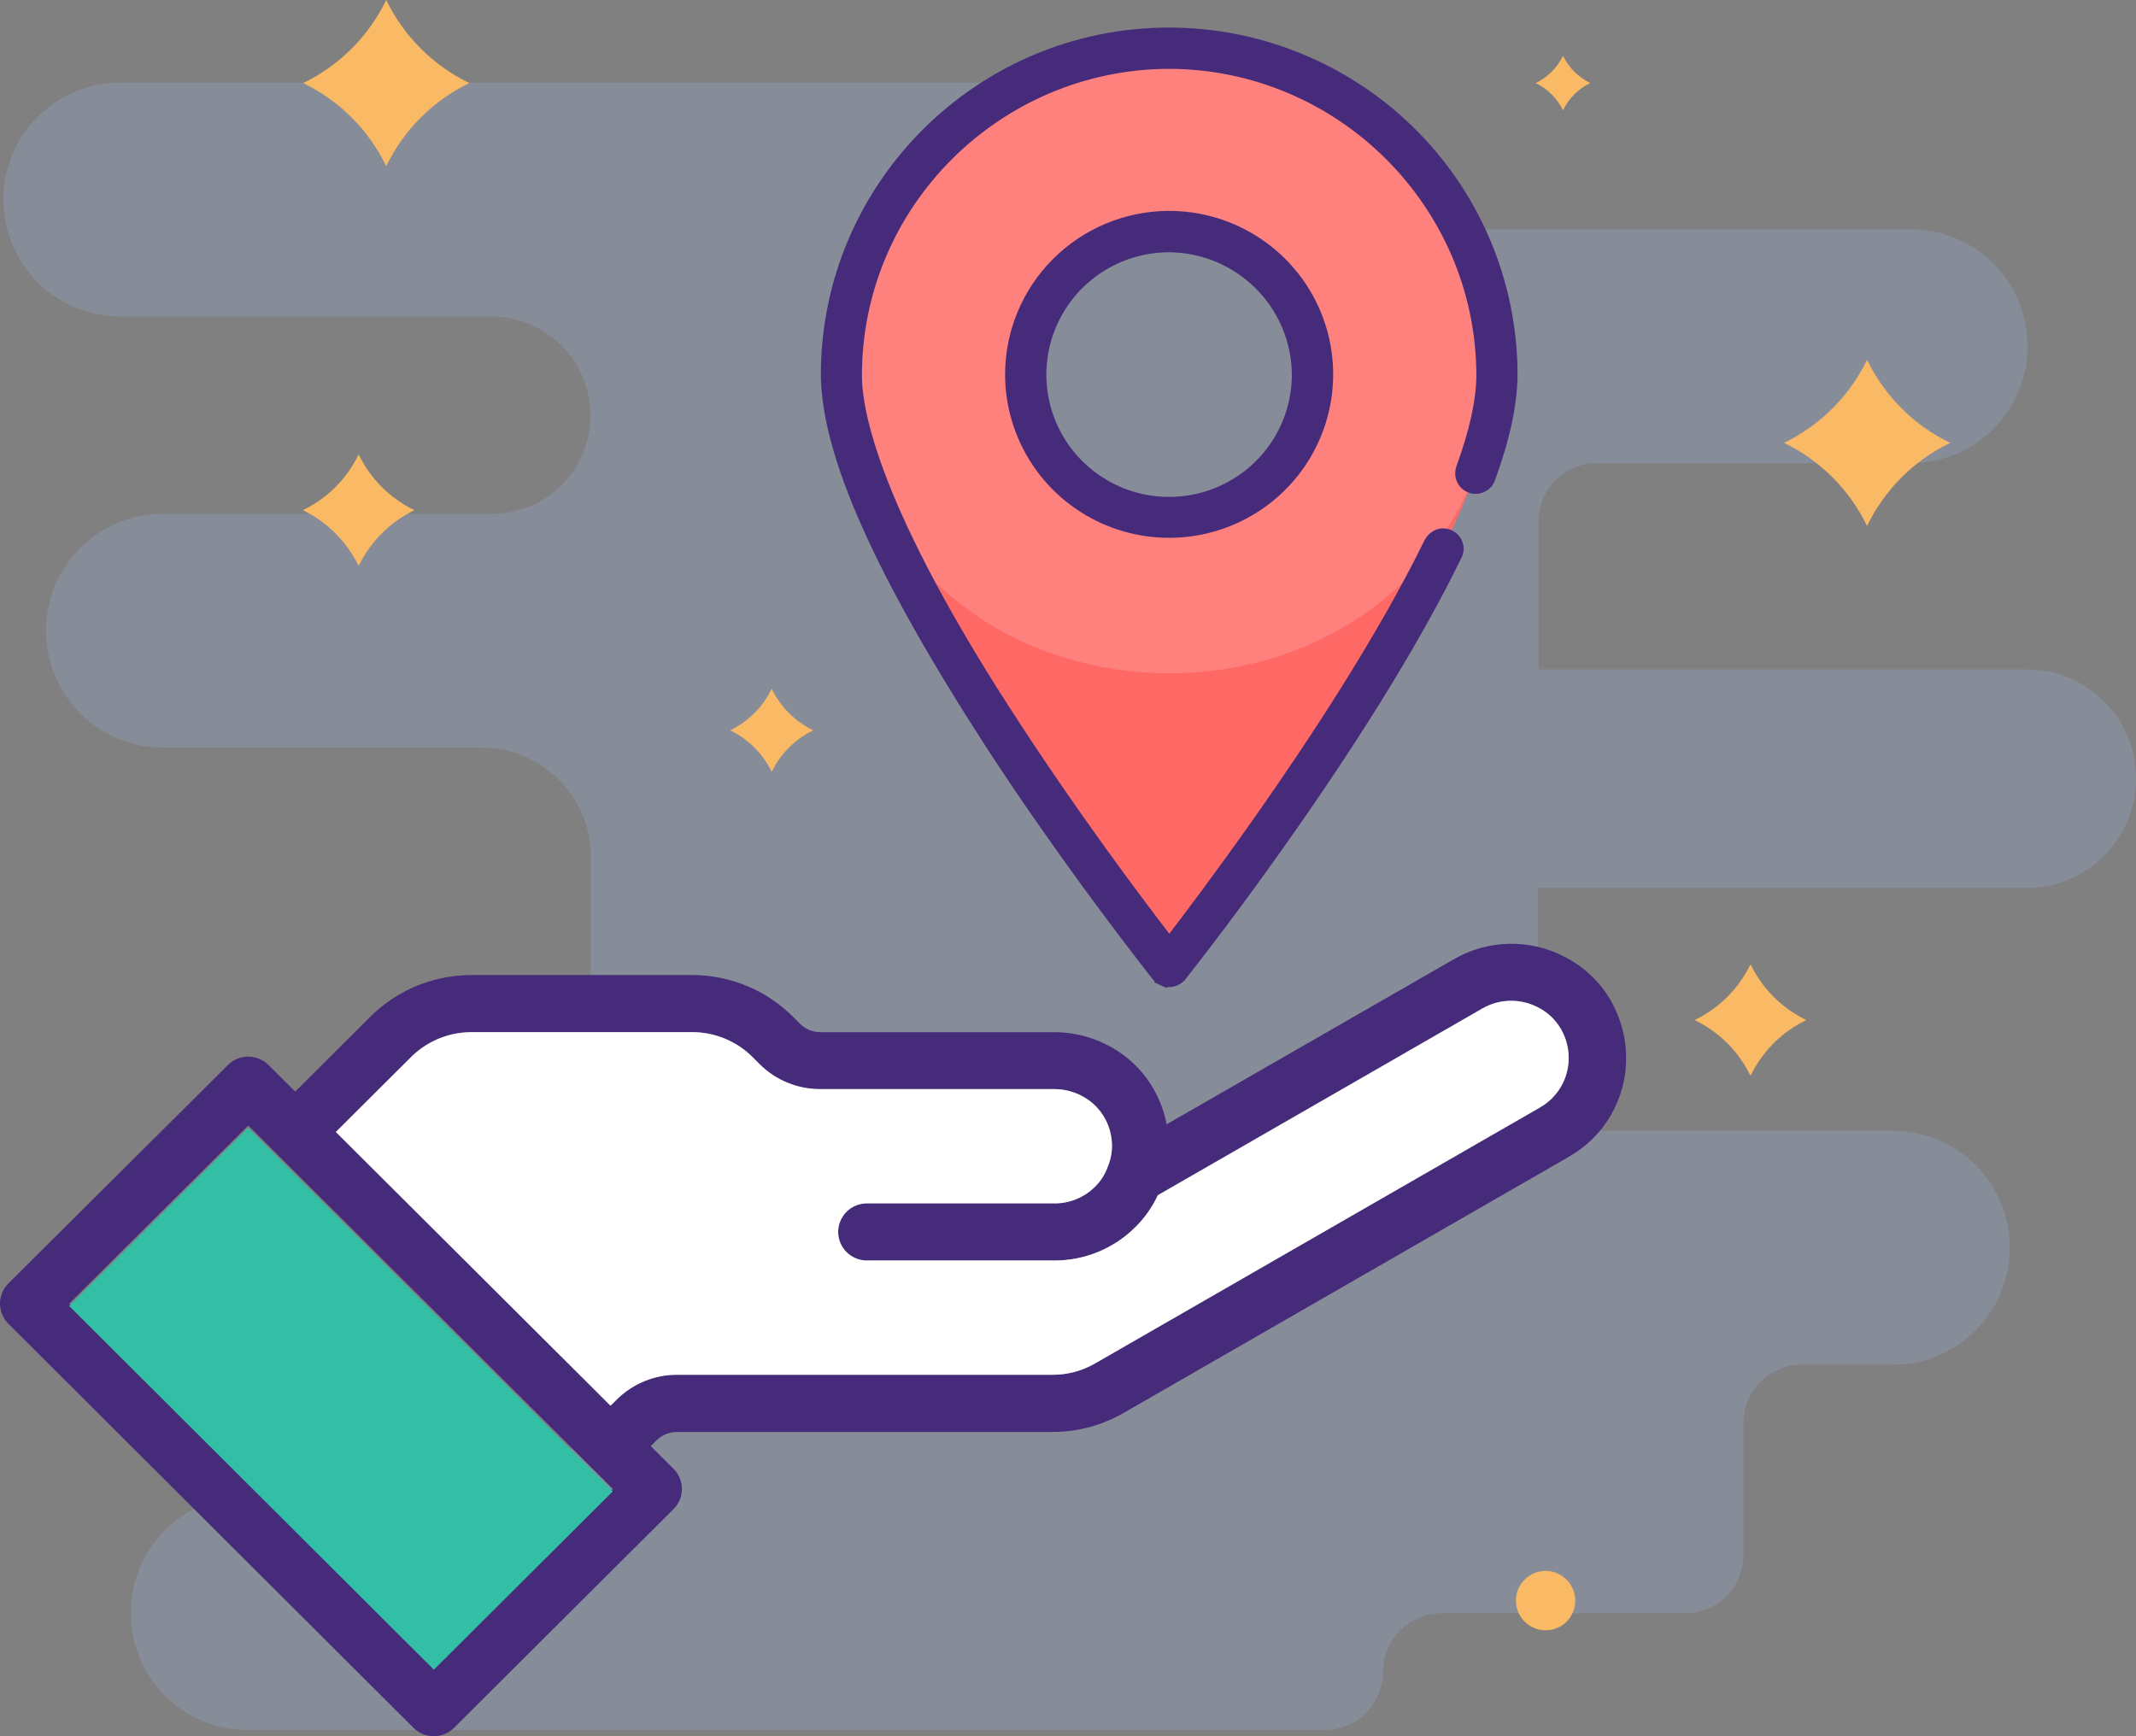 <svg width="155" height="126" viewBox="0 0 155 126" fill="none" xmlns="http://www.w3.org/2000/svg">
<rect x="0" y="0" width="155" height="126" fill="#808080" stroke="none"/>
<path opacity="0.2" d="M9.496 117.052C9.496 119.389 10.445 121.532 11.979 123.066C13.513 124.6 15.631 125.549 17.993 125.549H96.126C98.464 125.549 100.363 123.65 100.363 121.313C100.363 120.144 100.85 119.073 101.605 118.318C102.384 117.539 103.431 117.076 104.599 117.076H122.276C124.614 117.076 126.513 115.177 126.513 112.84V103.271C126.513 100.933 128.412 99.034 130.749 99.034H137.372C142.047 99.034 145.845 95.236 145.845 90.561C145.845 88.224 144.896 86.081 143.362 84.547C141.828 83.013 139.709 82.064 137.348 82.064H115.848C113.511 82.064 111.612 80.164 111.612 77.827V64.436H147.063C151.445 64.436 155 60.881 155 56.498C155 54.307 154.123 52.334 152.687 50.898C151.25 49.461 149.278 48.585 147.087 48.585H111.636V37.847C111.636 35.51 113.535 33.611 115.873 33.611H138.662C143.337 33.611 147.136 29.812 147.136 25.138C147.136 22.8 146.186 20.658 144.652 19.124C143.118 17.59 141 16.64 138.638 16.64H87.556C85.218 16.64 83.319 14.741 83.319 12.404V10.237C83.319 7.899 81.42 6 79.082 6H8.716C4.042 6 0.243 9.798 0.243 14.473C0.243 16.811 1.193 18.929 2.727 20.487C4.261 22.021 6.379 22.971 8.741 22.971H35.67C39.639 22.971 42.852 26.185 42.852 30.153C42.852 34.122 39.639 37.287 35.67 37.287H11.809C7.134 37.287 3.335 41.086 3.335 45.761C3.335 48.098 4.285 50.216 5.819 51.775C7.353 53.308 9.471 54.258 11.833 54.258H34.939C39.322 54.258 42.877 57.813 42.877 62.196V100.617C42.877 104.999 39.322 108.554 34.939 108.554H18.017C13.294 108.554 9.496 112.353 9.496 117.052Z" fill="#A8C0FF"/>
<path d="M30.029 37.003C28.284 36.142 26.91 34.769 26.049 33.023C26.049 33.023 26.049 33 26.026 33C26.026 33 26.026 33.023 26.003 33.023C25.142 34.769 23.769 36.142 22.023 37.003C22.023 37.003 22 37.003 22 37.026C22 37.026 22.023 37.026 22.023 37.05C23.769 37.911 25.142 39.284 26.003 41.029C26.003 41.029 26.003 41.052 26.026 41.052C26.026 41.052 26.026 41.029 26.049 41.029C26.91 39.284 28.284 37.911 30.029 37.05C30.029 37.05 30.052 37.05 30.052 37.026C30.052 37.026 30.052 37.003 30.029 37.003Z" fill="#F9B965"/>
<path d="M58.983 52.983C57.682 52.341 56.659 51.318 56.017 50.017C56.017 50.017 56.017 50 56 50C56 50 56 50.017 55.983 50.017C55.341 51.318 54.318 52.341 53.017 52.983C53.017 52.983 53 52.983 53 53C53 53 53.017 53 53.017 53.017C54.318 53.659 55.341 54.682 55.983 55.983C55.983 55.983 55.983 56 56 56C56 56 56 55.983 56.017 55.983C56.659 54.682 57.682 53.659 58.983 53.017C58.983 53.017 59 53.017 59 53C59 53 59 52.983 58.983 52.983Z" fill="#F9B965"/>
<path d="M34.009 6.004C31.402 4.724 29.331 2.653 28.051 0.047C28.051 0.023 28.028 0.023 28.028 0C28.028 0.023 28.004 0.023 28.004 0.047C26.724 2.653 24.653 4.724 22.047 6.004C22.023 6.004 22.023 6.028 22 6.028C22.023 6.028 22.023 6.051 22.047 6.051C24.653 7.331 26.724 9.402 28.004 12.009C28.004 12.032 28.028 12.032 28.028 12.055C28.028 12.032 28.051 12.032 28.051 12.009C29.331 9.402 31.402 7.331 34.009 6.051C34.032 6.051 34.032 6.028 34.055 6.028C34.032 6.028 34.032 6.004 34.009 6.004Z" fill="#F9B965"/>
<path d="M131.029 74.003C129.284 73.142 127.911 71.769 127.049 70.023C127.049 70.023 127.049 70 127.026 70C127.026 70 127.026 70.023 127.003 70.023C126.142 71.769 124.769 73.142 123.023 74.003C123.023 74.003 123 74.003 123 74.026C123 74.026 123.023 74.026 123.023 74.049C124.769 74.91 126.142 76.284 127.003 78.029C127.003 78.029 127.003 78.052 127.026 78.052C127.026 78.052 127.026 78.029 127.049 78.029C127.911 76.284 129.284 74.91 131.029 74.049C131.029 74.049 131.052 74.049 131.052 74.026C131.052 74.003 131.052 74.003 131.029 74.003Z" fill="#F9B965"/>
<path d="M115.4 6.028C114.538 5.609 113.84 4.911 113.421 4.049C113.421 4.049 113.421 4.049 113.421 4.026C113.421 4.026 113.421 4.026 113.421 4.049C113.002 4.911 112.304 5.609 111.443 6.028C111.443 6.028 111.443 6.028 111.42 6.028C111.42 6.028 111.42 6.028 111.443 6.028C112.304 6.447 113.002 7.145 113.421 8.006C113.421 8.006 113.421 8.006 113.421 8.029C113.421 8.029 113.421 8.029 113.421 8.006C113.84 7.145 114.515 6.447 115.4 6.028Z" fill="#F9B965"/>
<path d="M141.466 32.116C138.859 30.836 136.788 28.765 135.508 26.159C135.508 26.135 135.485 26.135 135.485 26.112C135.485 26.135 135.461 26.135 135.461 26.159C134.181 28.765 132.11 30.836 129.504 32.116C129.48 32.116 129.48 32.14 129.457 32.14C129.48 32.14 129.48 32.163 129.504 32.163C132.11 33.443 134.181 35.514 135.461 38.121C135.461 38.144 135.485 38.144 135.485 38.167C135.485 38.144 135.508 38.144 135.508 38.121C136.788 35.514 138.859 33.443 141.466 32.163C141.489 32.163 141.489 32.14 141.512 32.14C141.489 32.116 141.489 32.116 141.466 32.116Z" fill="#F9B965"/>
<path d="M114.312 116.156C114.312 117.359 113.359 118.312 112.156 118.312C110.978 118.312 110 117.359 110 116.156C110 114.978 110.978 114 112.156 114C113.334 114 114.312 114.978 114.312 116.156Z" fill="#F9B965"/>
<path d="M116.895 72.623C116.088 71.225 114.883 70.098 113.431 69.384C112.2 68.762 110.833 68.456 109.453 68.493C108.074 68.53 106.725 68.909 105.529 69.596L84.656 81.593C84.321 79.809 83.401 78.186 82.041 76.979C80.506 75.644 78.539 74.908 76.503 74.907H59.529C58.978 74.906 58.448 74.688 58.058 74.3L57.551 73.793C56.588 72.829 55.444 72.064 54.183 71.544C52.923 71.023 51.571 70.757 50.207 70.759H34.232C33.919 70.759 33.608 70.781 33.193 70.812C30.805 71.046 28.572 72.096 26.873 73.784L21.423 79.22L19.483 77.286C19.093 76.898 18.564 76.68 18.013 76.68C17.462 76.68 16.933 76.898 16.543 77.286L0.611 93.138C0.418 93.33 0.264 93.558 0.159 93.81C0.054 94.061 0 94.331 0 94.604C0 94.876 0.054 95.146 0.159 95.397C0.264 95.649 0.418 95.877 0.611 96.069L30.004 125.391C30.197 125.584 30.426 125.737 30.679 125.842C30.931 125.946 31.202 126 31.475 126C31.748 126 32.019 125.946 32.272 125.842C32.524 125.737 32.753 125.584 32.946 125.391L48.873 109.518C49.263 109.13 49.482 108.603 49.482 108.053C49.482 107.504 49.263 106.977 48.873 106.589L47.225 104.946L47.651 104.521C48.042 104.135 48.57 103.919 49.12 103.919H76.371C78.201 103.923 79.999 103.438 81.578 102.516L113.849 83.949C115.118 83.227 116.171 82.18 116.901 80.918C117.63 79.656 118.01 78.223 118 76.766C118.001 75.313 117.619 73.884 116.893 72.623H116.895ZM31.483 121.001L5.022 94.609L18.015 81.684L44.471 108.058L31.483 121.001ZM111.768 80.36L79.476 98.939C78.536 99.487 77.466 99.773 76.377 99.769H49.138C48.319 99.766 47.507 99.926 46.751 100.238C45.994 100.551 45.307 101.011 44.731 101.59L44.305 102.015L24.371 82.149L29.821 76.718C30.831 75.712 32.158 75.083 33.578 74.937C33.806 74.918 34.021 74.903 34.234 74.903H50.209C51.027 74.901 51.837 75.06 52.593 75.371C53.349 75.683 54.036 76.141 54.614 76.718L55.12 77.225C55.698 77.803 56.386 78.262 57.143 78.573C57.901 78.884 58.712 79.042 59.532 79.038H76.503C77.529 79.037 78.522 79.405 79.299 80.073C80.079 80.758 80.569 81.713 80.669 82.744C80.74 83.394 80.644 84.051 80.39 84.654C80.2 85.208 79.882 85.711 79.461 86.121C79.076 86.506 78.619 86.811 78.114 87.019C77.61 87.227 77.07 87.333 76.524 87.331H62.835C62.295 87.348 61.783 87.574 61.407 87.96C61.031 88.347 60.821 88.865 60.821 89.403C60.821 89.942 61.031 90.459 61.407 90.846C61.783 91.233 62.295 91.459 62.835 91.476H76.518C77.611 91.478 78.693 91.264 79.702 90.846C80.712 90.429 81.628 89.816 82.398 89.043C83.073 88.378 83.621 87.597 84.019 86.738L107.595 73.173C108.199 72.831 108.879 72.644 109.573 72.629C110.268 72.615 110.955 72.773 111.572 73.09C112.287 73.441 112.88 73.997 113.276 74.686C113.638 75.317 113.83 76.031 113.832 76.758C113.838 77.489 113.649 78.209 113.283 78.844C112.917 79.478 112.388 80.004 111.751 80.366L111.768 80.36Z" fill="#472B7B"/>
<path d="M84.837 3.492C78.532 3.493 72.485 5.989 68.026 10.432C63.568 14.875 61.063 20.901 61.062 27.185C61.062 40.266 84.837 70.14 84.837 70.14C84.837 70.14 108.611 40.266 108.611 27.185C108.61 20.901 106.105 14.875 101.647 10.432C97.189 5.989 91.142 3.493 84.837 3.492ZM84.837 37.553C82.778 37.553 80.766 36.945 79.055 35.806C77.343 34.666 76.01 33.046 75.222 31.151C74.434 29.256 74.228 27.17 74.63 25.158C75.032 23.147 76.023 21.299 77.479 19.848C78.934 18.398 80.789 17.41 82.808 17.011C84.827 16.611 86.919 16.816 88.821 17.602C90.722 18.387 92.347 19.716 93.491 21.422C94.634 23.128 95.244 25.133 95.243 27.185C95.245 28.547 94.976 29.896 94.454 31.154C93.931 32.413 93.164 33.557 92.198 34.52C91.231 35.483 90.084 36.246 88.82 36.767C87.557 37.288 86.204 37.555 84.837 37.553Z" fill="#FF6965"/>
<path d="M84.837 3.492C78.532 3.493 72.485 5.989 68.026 10.432C63.568 14.875 61.063 20.901 61.062 27.185C61.08 28.264 61.207 29.34 61.442 30.394C66.732 55.016 102.943 55.016 108.249 30.394C108.485 29.34 108.612 28.265 108.628 27.185C108.621 20.9 106.111 14.876 101.651 10.434C97.19 5.992 91.143 3.495 84.837 3.492ZM84.837 37.553C82.778 37.553 80.766 36.945 79.055 35.806C77.343 34.666 76.01 33.046 75.222 31.151C74.434 29.256 74.228 27.17 74.63 25.158C75.032 23.147 76.023 21.299 77.479 19.848C78.934 18.398 80.789 17.41 82.808 17.011C84.827 16.611 86.919 16.816 88.821 17.602C90.722 18.387 92.347 19.716 93.491 21.422C94.634 23.128 95.244 25.133 95.243 27.185C95.245 28.547 94.976 29.896 94.454 31.154C93.931 32.413 93.164 33.557 92.198 34.52C91.231 35.483 90.084 36.246 88.82 36.767C87.557 37.288 86.204 37.555 84.837 37.553Z" fill="#FF817E"/>
<path d="M84.066 70.775L84.057 70.765L84.048 70.755L83.994 70.698C81.564 67.597 76.81 61.339 72.106 54.142C68.007 47.809 65.005 42.499 63.023 38.05C61.039 33.597 60.092 30.04 60.065 27.201C60.067 13.581 71.179 2.5 84.837 2.5C91.409 2.504 97.711 5.107 102.358 9.738C107.005 14.368 109.618 20.646 109.623 27.193C109.605 29.3 109.086 31.75 108.012 34.688L108.012 34.688L108.009 34.695C107.968 34.813 107.903 34.922 107.819 35.015C107.735 35.108 107.633 35.183 107.519 35.236L107.519 35.236L107.51 35.241C107.361 35.314 107.195 35.348 107.029 35.34C106.863 35.331 106.702 35.281 106.561 35.194C106.42 35.107 106.304 34.985 106.223 34.841C106.142 34.697 106.1 34.535 106.1 34.37L106.099 34.365C106.098 34.253 106.113 34.141 106.145 34.033C107.11 31.413 107.633 29.057 107.633 27.212L107.633 27.211C107.598 14.719 97.372 4.53 84.841 4.495L84.838 4.495C72.284 4.53 62.066 14.717 62.047 27.209C62.023 29.699 63.182 36.966 73.782 53.066C77.926 59.404 82.136 65.047 84.453 68.067L84.85 68.584L85.247 68.066C86.214 66.802 88.538 63.74 91.435 59.628C95.17 54.328 100.362 46.502 103.827 39.411C103.949 39.177 104.155 38.996 104.405 38.904L104.407 38.903C104.526 38.858 104.653 38.839 104.78 38.847C104.907 38.854 105.031 38.888 105.144 38.945L105.151 38.949L105.158 38.952C105.274 39.007 105.378 39.085 105.463 39.181C105.548 39.276 105.613 39.388 105.654 39.509L105.656 39.516L105.659 39.523C105.702 39.64 105.72 39.764 105.711 39.889C105.703 40.013 105.668 40.134 105.609 40.244L105.604 40.252L105.6 40.261C102.895 45.808 98.897 52.395 93.711 59.824L93.711 59.824C89.687 65.593 86.358 69.834 85.67 70.701L85.638 70.742L85.62 70.777C85.524 70.885 85.406 70.973 85.273 71.034C85.138 71.097 84.99 71.131 84.84 71.134C84.693 71.134 84.548 71.102 84.414 71.04L84.205 71.494L84.414 71.04C84.28 70.978 84.161 70.888 84.066 70.775Z" fill="#472B7B" stroke="#472B7B"/>
<path d="M72.935 27.168C72.935 29.514 73.633 31.808 74.941 33.759C76.249 35.71 78.108 37.23 80.284 38.128C82.459 39.026 84.853 39.261 87.162 38.803C89.471 38.345 91.592 37.215 93.257 35.555C94.922 33.896 96.055 31.782 96.514 29.481C96.974 27.179 96.737 24.794 95.836 22.626C94.935 20.459 93.409 18.606 91.451 17.303C89.493 15.999 87.191 15.304 84.837 15.304C81.681 15.308 78.656 16.56 76.424 18.784C74.193 21.008 72.938 24.023 72.935 27.168ZM93.744 27.183C93.744 28.938 93.222 30.655 92.244 32.115C91.265 33.575 89.874 34.713 88.246 35.385C86.619 36.057 84.827 36.233 83.099 35.891C81.371 35.548 79.784 34.703 78.538 33.461C77.292 32.22 76.444 30.638 76.1 28.916C75.757 27.194 75.933 25.409 76.608 23.787C77.282 22.165 78.424 20.778 79.889 19.803C81.354 18.828 83.077 18.308 84.839 18.308C87.195 18.325 89.45 19.266 91.117 20.926C92.783 22.587 93.727 24.834 93.744 27.183Z" fill="#472B7B"/>
<path d="M31.483 121.171L5.022 94.779L18.006 81.854L44.471 108.228L31.483 121.171Z" fill="#33BFA6"/>
<path d="M111.768 80.36L79.477 98.939C78.537 99.487 77.466 99.773 76.377 99.769H49.138C48.319 99.766 47.508 99.926 46.751 100.238C45.994 100.551 45.308 101.011 44.731 101.59L44.305 102.015L24.371 82.149L29.822 76.718C30.832 75.712 32.158 75.083 33.579 74.937C33.807 74.918 34.022 74.903 34.235 74.903H50.209C51.027 74.901 51.838 75.06 52.593 75.371C53.349 75.683 54.036 76.14 54.614 76.718L55.121 77.225C55.699 77.803 56.386 78.261 57.144 78.573C57.901 78.884 58.713 79.042 59.532 79.037H76.503C77.53 79.037 78.522 79.405 79.3 80.073C80.08 80.758 80.57 81.713 80.669 82.743C80.74 83.394 80.644 84.051 80.39 84.654C80.2 85.208 79.882 85.711 79.462 86.121C79.077 86.506 78.619 86.811 78.115 87.019C77.611 87.227 77.07 87.333 76.524 87.331H62.835C62.295 87.348 61.783 87.574 61.407 87.96C61.031 88.347 60.821 88.865 60.821 89.403C60.821 89.942 61.031 90.459 61.407 90.846C61.783 91.233 62.295 91.459 62.835 91.476H76.518C77.611 91.478 78.693 91.264 79.703 90.846C80.712 90.429 81.628 89.816 82.399 89.043C83.073 88.378 83.622 87.597 84.02 86.738L107.596 73.173C108.199 72.83 108.879 72.644 109.574 72.629C110.268 72.615 110.955 72.773 111.572 73.09C112.287 73.441 112.88 73.997 113.276 74.686C113.638 75.317 113.83 76.031 113.832 76.758C113.839 77.489 113.649 78.209 113.283 78.844C112.918 79.478 112.389 80.004 111.751 80.366L111.768 80.36Z" fill="white"/>
</svg>

